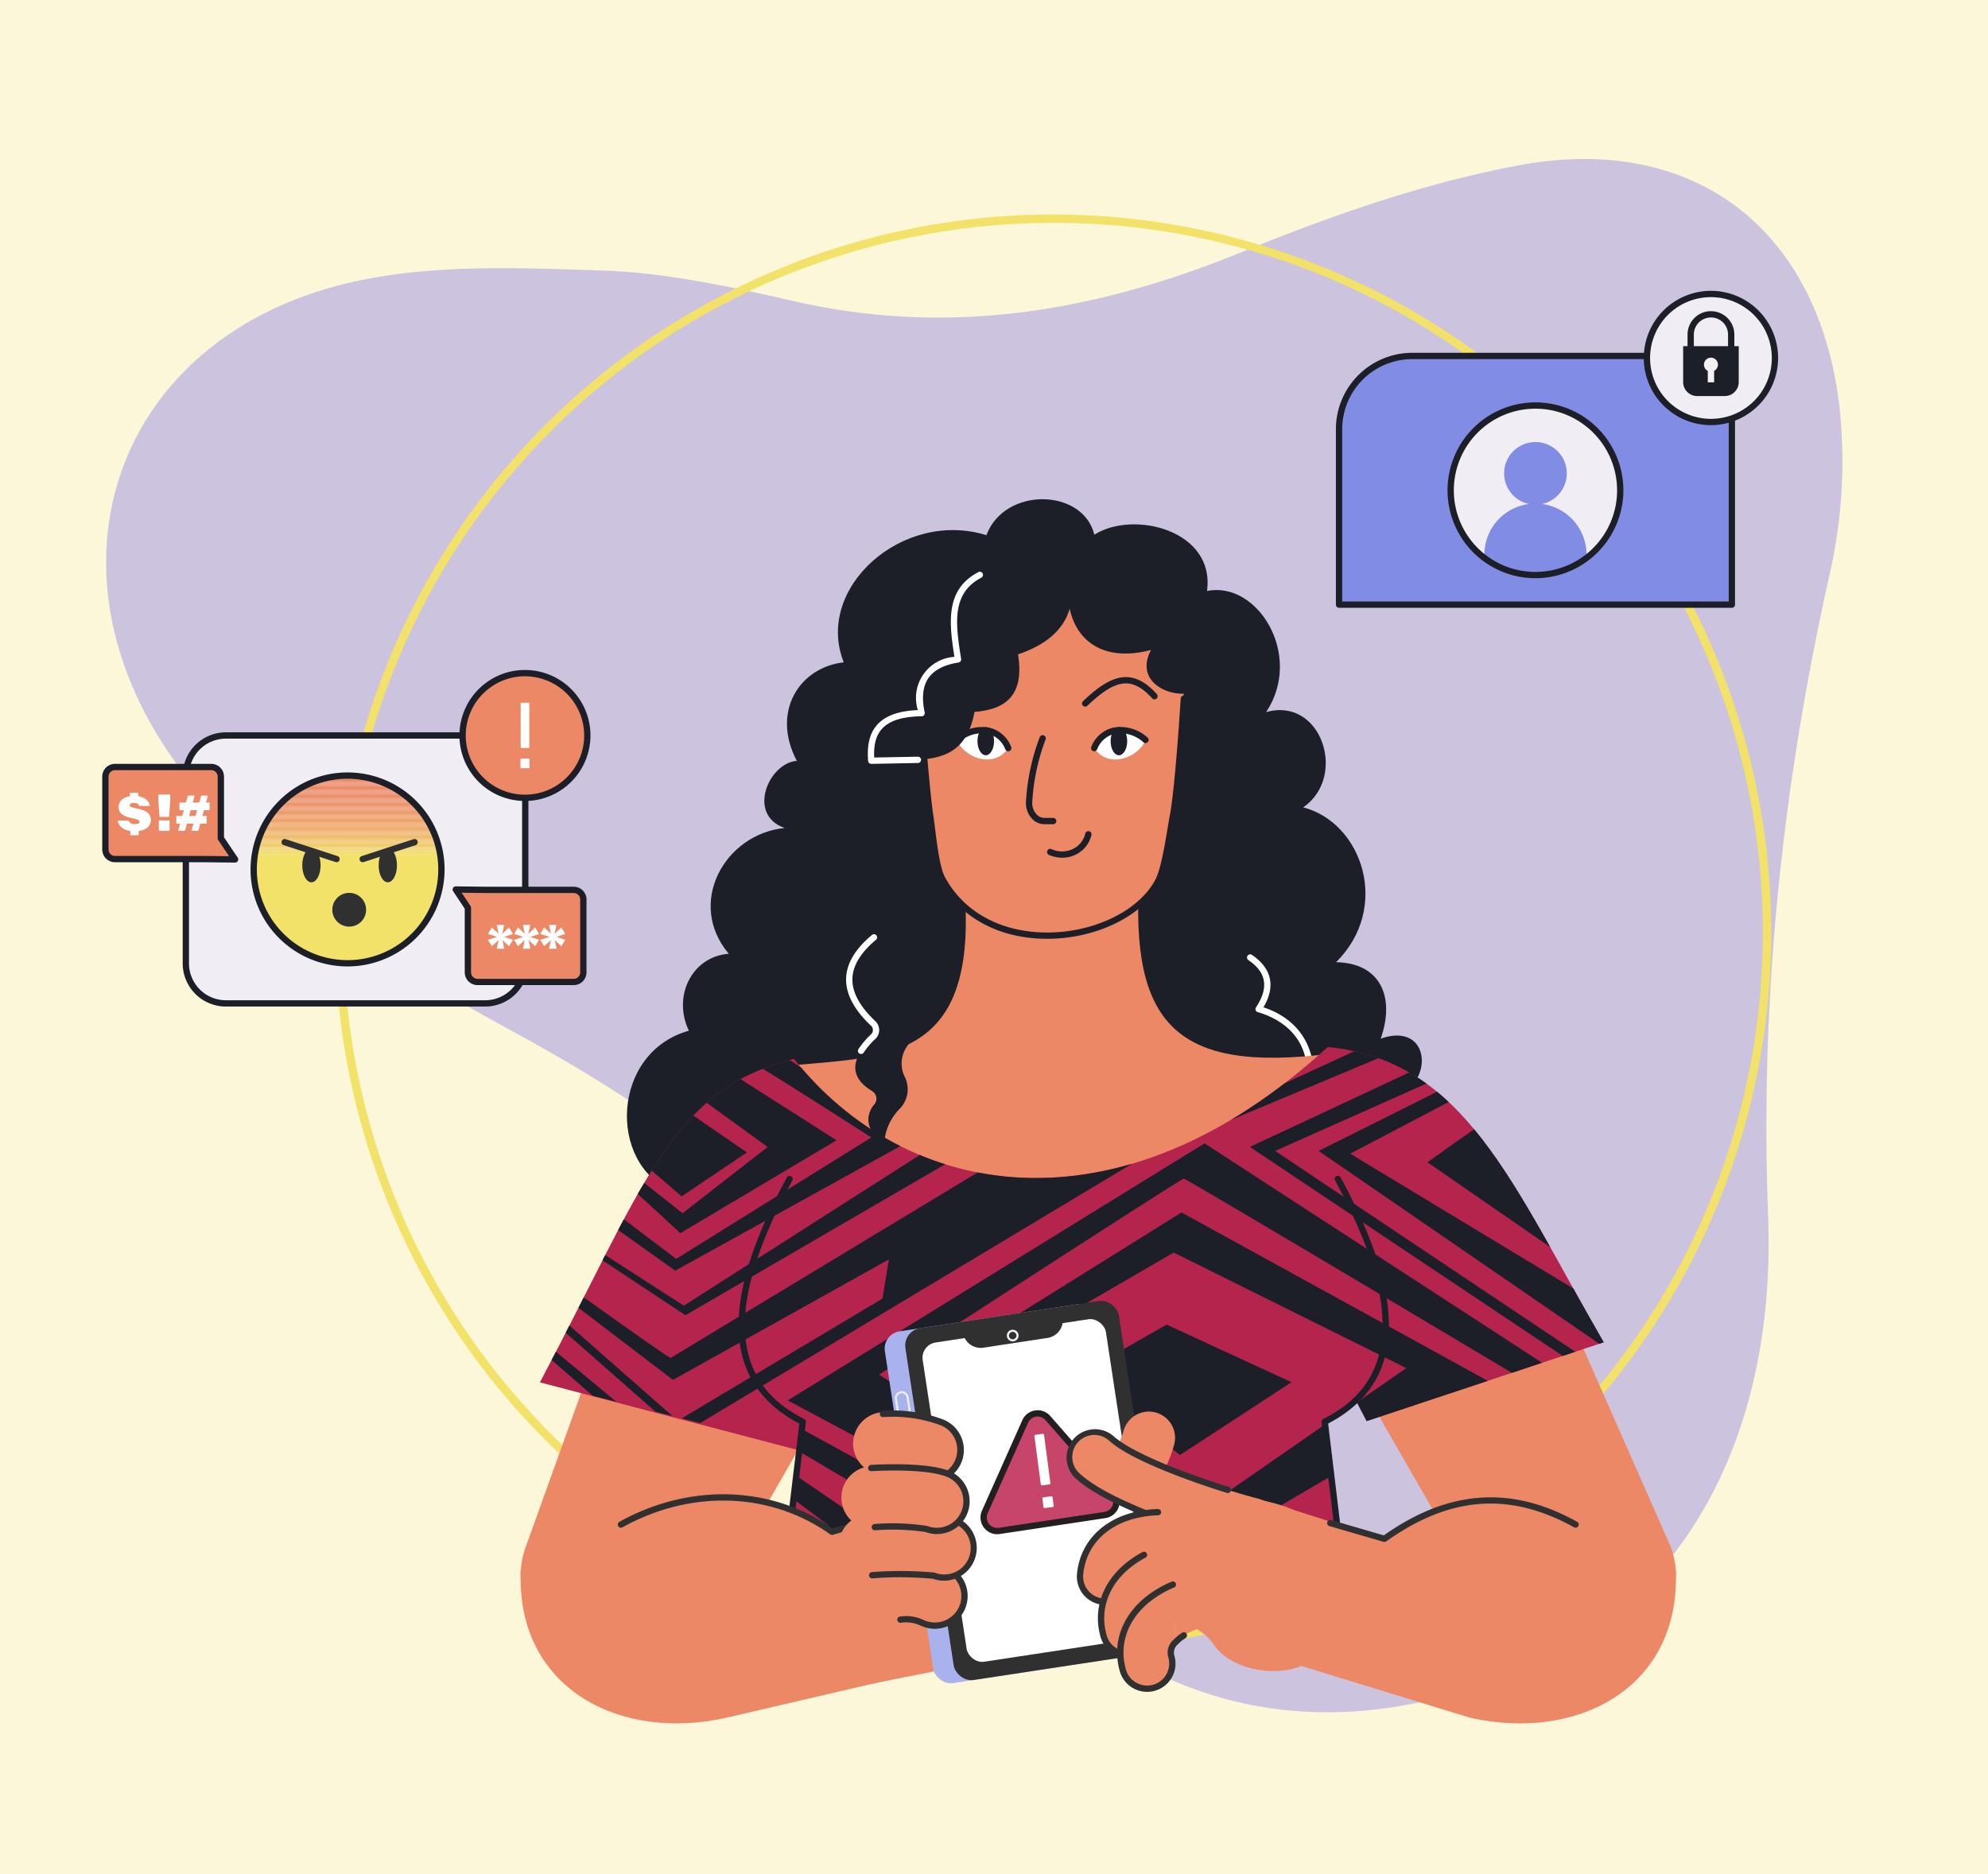 <svg xmlns="http://www.w3.org/2000/svg" xmlns:xlink="http://www.w3.org/1999/xlink" width="350" height="330" viewBox="0 0 350 330">
  <rect x="0" y="0" width="350" height="330" fill="#808080" stroke="none"/>
  <defs>
    <clipPath id="clip-path">
      <path id="Path_160256" data-name="Path 160256" d="M1366.322,617.423c-16.416-28.425-24.458-49.578-48.586-52-37.238,34.154-74.588,26.552-93.978,2.093-21.813,5.4-26.33,22.255-44.729,56.96l41.449,10.516,1.955-5.268a24.9,24.9,0,0,0,2.868,1.693l-2.259,18.839h96.427l-2.259-18.839a22.241,22.241,0,0,0,5.466-3.786l1.909,3.664Z" transform="translate(-1179.029 -565.421)" fill="none"/>
    </clipPath>
    <clipPath id="clip-path-2">
      <circle id="Ellipse_2013" data-name="Ellipse 2013" cx="16.526" cy="16.526" r="16.526" fill="none"/>
    </clipPath>
    <clipPath id="clip-LGBTIQ_MOD1_Card_6_Feel_unsafe">
      <rect width="350" height="330"/>
    </clipPath>
  </defs>
  <g id="LGBTIQ_MOD1_Card_6_Feel_unsafe" data-name="LGBTIQ MOD1 Card 6  – Feel unsafe" clip-path="url(#clip-LGBTIQ_MOD1_Card_6_Feel_unsafe)">
    <rect width="350" height="330" fill="#fbf7d8"/>
    <g id="Group_31917" data-name="Group 31917" transform="translate(18 28)">
      <g id="Group_32389" data-name="Group 32389" transform="translate(0.682)">
        <path id="Path_160225" data-name="Path 160225" d="M1361.8,676.856c-43.257,21.747-80.688,10.073-106.178-27.626-2.918-4.317-6.266-8.5-8.314-13.221-13.822-31.894-39.667-51.187-68.936-67.276-12.694-6.977-25.542-14.12-36.839-23.059a121.653,121.653,0,0,1-25.689-27.438c-22.536-33.935-8.053-72.388,31.428-82.032,14.445-3.529,30.181-2.823,45.271-2.329,11.43.374,22.895,2.932,34.128,5.477,27.265,6.176,52.942,1.684,78.478-8.737,15.747-6.427,32.142-12.173,48.8-15.272,30.255-5.631,52.034,10.629,56.229,41.083a88.9,88.9,0,0,1-1.555,30.919c-8.353,37.266-12.3,74.731-10.832,112.984C1399.107,634.828,1386.232,662.709,1361.8,676.856Z" transform="translate(-1105.185 -414.239)" fill="#ccc3df"/>
      </g>
      <g id="Group_32390" data-name="Group 32390" transform="translate(41.001 9.77)">
        <path id="Path_160226" data-name="Path 160226" d="M1270.588,676.522a126.419,126.419,0,1,1,89.391-37.027A125.591,125.591,0,0,1,1270.588,676.522Zm0-251.358a124.941,124.941,0,1,0,88.346,36.594A124.121,124.121,0,0,0,1270.588,425.164Z" transform="translate(-1144.17 -423.686)" fill="#f3e269"/>
      </g>
      <g id="Group_32482" data-name="Group 32482" transform="translate(73.662 59.904)">
        <g id="Group_32391" data-name="Group 32391" transform="translate(18.706)">
          <path id="Path_160227" data-name="Path 160227" d="M1276.134,478.41c-1.983-8.181-15.783-8.511-19,.083-14.69-4.582-30.325,9.254-25.12,22.392-7.606.825-12.889,8.512-8.262,17.352-4.96.356-8.841,9.483-2.148,11.816-10.556,1.062-17.352,13.219-9.833,22.145-6.528.5-9.915,7.519-7.023,13.551-13.606,3.8-14.378,23.356-2.892,28.259l131.18-20.024c2.059-3.9-.089-9.1-6.493-6.83,2.562-7.23.058-13.323-7.849-13.469,9.709-9.627,4.586-24.583-5.785-27.265,7.85-5.414,3.211-19.522-6.527-16.776,6.651-10.039-1.57-23.177-10.412-21.318C1297.444,477.618,1282.992,474.031,1276.134,478.41Z" transform="translate(-1193.837 -472.161)" fill="#1c1f27"/>
        </g>
        <g id="Group_32392" data-name="Group 32392" transform="translate(127.882 80.144)">
          <path id="Path_160228" data-name="Path 160228" d="M1310.532,571.748h-.02a.555.555,0,0,1-.535-.574c.282-7.952-5.98-10.583-8.685-11.346a.554.554,0,0,1-.311-.84c2.292-3.447,1.854-6.169-1.336-8.323a.554.554,0,1,1,.621-.918c3.5,2.363,4.2,5.544,2.031,9.229,5.725,1.882,9,6.41,8.789,12.237A.554.554,0,0,1,1310.532,571.748Z" transform="translate(-1299.4 -549.653)" fill="#fff"/>
        </g>
        <g id="Group_32393" data-name="Group 32393" transform="translate(140.267 125.4)">
          <path id="Path_160229" data-name="Path 160229" d="M1311.375,610.585l36.177-17.174,26.082,59.174c3.828,10.645-5.662,21.432-16.658,18.781-6.879-1.658-13.364-4.694-16.506-10.164Z" transform="translate(-1311.375 -593.411)" fill="#ec8865"/>
        </g>
        <g id="Group_32394" data-name="Group 32394" transform="translate(47.515 65.733)">
          <path id="Path_160230" data-name="Path 160230" d="M1252.046,535.718c3.626,33.227-12.725,32.339-30.352,33.97l8.428,16.14,39.675,10.026,46.921-20.822v-7.409c-26.992,3.387-35.338-5.041-33.6-31.433Z" transform="translate(-1221.693 -535.718)" fill="#ec8865"/>
        </g>
        <g id="Group_32395" data-name="Group 32395" transform="translate(21.015 108.669)">
          <path id="Path_160231" data-name="Path 160231" d="M1218.786,622.6a22.691,22.691,0,1,1,7.715-1.362A22.72,22.72,0,0,1,1218.786,622.6Zm-.044-45a22.314,22.314,0,1,0,21,14.7A22.226,22.226,0,0,0,1218.743,577.6Z" transform="translate(-1196.069 -577.234)"/>
        </g>
        <g id="Group_32396" data-name="Group 32396" transform="translate(0.001 120.566)">
          <path id="Path_160232" data-name="Path 160232" d="M1238.874,610.745l-39.245-22.008-23.015,64.008c-3.828,10.645,5.661,21.432,16.658,18.782,6.879-1.658,13.364-4.695,16.506-10.164Z" transform="translate(-1175.751 -588.737)" fill="#ec8865"/>
        </g>
        <g id="Group_32397" data-name="Group 32397" transform="translate(33.576 178.201)">
          <path id="Path_160233" data-name="Path 160233" d="M1208.215,680.465l18-18v-18l89.967.653.551,13.729Z" transform="translate(-1208.215 -644.465)" fill="#ec8865"/>
        </g>
        <g id="Group_32399" data-name="Group 32399" transform="translate(70.21 12.865)">
          <ellipse id="Ellipse_2009" data-name="Ellipse 2009" cx="23.274" cy="22.64" rx="23.274" ry="22.64" fill="#ec8865"/>
        </g>
        <g id="Group_32400" data-name="Group 32400" transform="translate(70.21 35.118)">
          <path id="Path_160235" data-name="Path 160235" d="M1245.537,526.834c-.776-5.13-1.9-20.718-1.9-20.718h46.548s-.949,15.457-1.9,20.51C1282.837,555.606,1249.795,554.978,1245.537,526.834Z" transform="translate(-1243.637 -506.116)" fill="#ec8865"/>
        </g>
        <g id="Group_32401" data-name="Group 32401" transform="translate(69.656 34.563)">
          <path id="Path_160236" data-name="Path 160236" d="M1290.185,506.116s-.949,15.457-1.9,20.51c-.588,3.127-1.378,9.3-2.657,11.676-5.911,11-29.854,14.526-38-.5-1.172-2.163-1.668-8.142-2.1-10.967-.776-5.13-1.9-20.718-1.9-20.718" transform="translate(-1243.083 -505.562)" fill="#ec8865"/>
          <path id="Path_160237" data-name="Path 160237" d="M1266.149,548.418c-8.508,0-15.427-3.765-18.985-10.334-.963-1.777-1.461-5.729-1.859-8.9-.1-.837-.2-1.627-.3-2.244-.77-5.093-1.893-20.606-1.9-20.762a.554.554,0,1,1,1.105-.08c.011.156,1.132,15.626,1.9,20.675.095.631.2,1.428.3,2.272.366,2.921.869,6.921,1.733,8.514,3.359,6.2,9.924,9.754,18.011,9.754h.05c8.245-.015,16.042-3.819,18.96-9.251.962-1.79,1.672-6.041,2.19-9.144.148-.885.284-1.7.41-2.372.933-4.96,1.881-20.288,1.891-20.442a.554.554,0,0,1,1.107.067c-.038.633-.962,15.551-1.907,20.579-.126.666-.26,1.472-.407,2.35-.561,3.357-1.26,7.535-2.307,9.486-3.1,5.775-11.3,9.82-19.934,9.835Z" transform="translate(-1243.101 -505.58)" fill="#1c1f27"/>
        </g>
        <g id="Group_32402" data-name="Group 32402" transform="translate(3.391 96.452)">
          <path id="Path_160238" data-name="Path 160238" d="M1317.736,565.421c-37.238,34.154-74.588,26.552-93.978,2.093-21.813,5.4-26.33,22.255-44.729,56.96l47.619,12.5,2.84-7.651,91.773-4.407,3.325,6.379,41.736-13.871C1349.906,589,1341.864,567.845,1317.736,565.421Z" transform="translate(-1179.029 -565.421)" fill="#b5244d"/>
        </g>
        <g id="Group_32403" data-name="Group 32403" transform="translate(38.933 119.7)">
          <path id="Path_160239" data-name="Path 160239" d="M1318.348,587.9c11.991,22.114,11.126,35.981-2.314,42.746l2.259,18.84h-96.427l2.259-18.84c-13.439-6.766-14.3-20.633-2.313-42.746Z" transform="translate(-1213.395 -587.899)" fill="#b5244d"/>
        </g>
        <g id="Group_32404" data-name="Group 32404" transform="translate(38.37 119.145)">
          <path id="Path_160240" data-name="Path 160240" d="M1318.312,650.058h-96.427a.556.556,0,0,1-.551-.62l2.213-18.456c-5.029-2.622-8.319-6.313-9.782-10.976-2.456-7.835.022-18.418,7.578-32.353a.554.554,0,0,1,.974.528c-7.405,13.657-9.856,23.959-7.494,31.493,1.422,4.536,4.553,7.969,9.569,10.494a.556.556,0,0,1,.3.562l-2.184,18.219h95.177L1315.5,630.73a.557.557,0,0,1,.3-.562c5.018-2.525,8.148-5.959,9.57-10.5,2.362-7.534-.089-17.835-7.494-31.492a.554.554,0,1,1,.974-.528c7.556,13.934,10.034,24.517,7.578,32.353-1.462,4.663-4.752,8.355-9.782,10.976l2.212,18.456a.555.555,0,0,1-.55.62Z" transform="translate(-1212.85 -587.363)" fill="#1c1f27"/>
        </g>
        <g id="Group_32422" data-name="Group 32422" transform="translate(3.391 96.452)">
          <g id="Group_32421" data-name="Group 32421" clip-path="url(#clip-path)">
            <g id="Group_32420" data-name="Group 32420" transform="translate(-1.929 -1.803)">
              <g id="Group_32405" data-name="Group 32405" transform="translate(17.261 12.099)">
                <path id="Path_160241" data-name="Path 160241" d="M1202.936,575.376l12.034,8.268-11.5,7.743-9.615-8.282Z" transform="translate(-1193.853 -575.376)" fill="#1c1f27"/>
              </g>
              <g id="Group_32406" data-name="Group 32406" transform="translate(15.028 4.208)">
                <path id="Path_160242" data-name="Path 160242" d="M1203.991,572.291l14.7,10.661-14.98,11.67-11.278-8.921a16.008,16.008,0,0,0-.728,1.851c.111-.056,11.614,10.574,11.614,10.574l27.493-16.353-21.995-14.026Z" transform="translate(-1191.694 -567.747)" fill="#1c1f27"/>
              </g>
              <g id="Group_32407" data-name="Group 32407" transform="translate(11.951)">
                <path id="Path_160243" data-name="Path 160243" d="M1213.126,566.6c-.28-.786,23.923,14.812,23.923,14.812l-34.359,21.377-13.577-10.268-.393,2.525,13.8,9.819,41.314-22.855-27.231-18.328Z" transform="translate(-1188.719 -563.678)" fill="#1c1f27"/>
              </g>
              <g id="Group_32408" data-name="Group 32408" transform="translate(10.099 19.398)">
                <path id="Path_160244" data-name="Path 160244" d="M1247.862,582.434,1204.1,610.391l-17.169-11.053v1.178l17.449,11.558,48.926-28.447Z" transform="translate(-1186.929 -582.434)" fill="#1c1f27"/>
              </g>
              <g id="Group_32409" data-name="Group 32409" transform="translate(2.581 14.693)">
                <path id="Path_160245" data-name="Path 160245" d="M1183.923,607.068s17.9,12.848,18.123,12.68,59.5-35.965,59.5-35.965l34.478-5.9L1203.9,633.209l-24.239-21.315,1.01-.955,22.611,19.862,36.033-21.5,1.133-6.9-38.008,21.211-19.862-15.149Z" transform="translate(-1179.659 -577.885)" fill="#1c1f27"/>
              </g>
              <g id="Group_32410" data-name="Group 32410" transform="translate(45.557 18.772)">
                <path id="Path_160246" data-name="Path 160246" d="M1294.6,581.829l-73.39,45.263,46.375,24.789,16.614.589-46.9-29.914s53.111-34.513,53.635-34.513,65.8,38.983,65.8,38.983l1.766-3.662Z" transform="translate(-1221.213 -581.829)" fill="#1c1f27"/>
              </g>
              <g id="Group_32411" data-name="Group 32411" transform="translate(44.444 68.221)">
                <path id="Path_160247" data-name="Path 160247" d="M1222.165,629.641l34.8,19.1-8.372.654-28.452-16.81Z" transform="translate(-1220.138 -629.641)" fill="#1c1f27"/>
              </g>
              <g id="Group_32412" data-name="Group 32412" transform="translate(44.444 76.266)">
                <path id="Path_160248" data-name="Path 160248" d="M1221.249,637.42l19.23,13.147h-7.587l-12.755-9.615Z" transform="translate(-1220.138 -637.42)" fill="#1c1f27"/>
              </g>
              <g id="Group_32413" data-name="Group 32413" transform="translate(71.261 30.938)">
                <path id="Path_160249" data-name="Path 160249" d="M1289.694,593.592l-43.627,27.21,49.907,30.938,48.2-28.191Zm3.075,52.72-41.489-24.158,37.041-21.5L1329.267,621Z" transform="translate(-1246.067 -593.592)" fill="#1c1f27"/>
              </g>
              <g id="Group_32414" data-name="Group 32414" transform="translate(96.771 50.691)">
                <path id="Path_160250" data-name="Path 160250" d="M1286.234,612.692l-15.5,8.808,17.857,14.151,19.623-12.82Z" transform="translate(-1270.733 -612.692)" fill="#1c1f27"/>
              </g>
              <g id="Group_32415" data-name="Group 32415" transform="translate(122.019 1.046)">
                <path id="Path_160251" data-name="Path 160251" d="M1321.7,564.69l-26.556,12.231v2.028l31.723-13.278Z" transform="translate(-1295.145 -564.69)" fill="#1c1f27"/>
              </g>
              <g id="Group_32416" data-name="Group 32416" transform="translate(126.924 3.074)">
                <path id="Path_160252" data-name="Path 160252" d="M1334.816,566.65l-34.928,16.324,59.457,39.731,1.635-1.112-56.644-37.913,32.377-14.414Z" transform="translate(-1299.888 -566.65)" fill="#1c1f27"/>
              </g>
              <g id="Group_32417" data-name="Group 32417" transform="translate(139.025 8.437)">
                <path id="Path_160253" data-name="Path 160253" d="M1334.874,571.836c-.261.2-23.285,11.667-23.285,11.667l50.691,34.839,2.617-5.495-47.748-28.857,20.539-10.781Z" transform="translate(-1311.588 -571.836)" fill="#1c1f27"/>
              </g>
              <g id="Group_32418" data-name="Group 32418" transform="translate(158.19 15.305)">
                <path id="Path_160254" data-name="Path 160254" d="M1339.864,578.477c-.2-.065-9.745,6.8-9.745,6.8l24.986,17.268Z" transform="translate(-1330.119 -578.477)" fill="#1c1f27"/>
              </g>
              <g id="Group_32419" data-name="Group 32419" transform="translate(0 52.909)">
                <path id="Path_160255" data-name="Path 160255" d="M1178.734,614.836c.168,0,14.981,12.344,14.981,12.344l-2.02.835-14.531-12.644Z" transform="translate(-1177.164 -614.836)" fill="#1c1f27"/>
              </g>
            </g>
          </g>
        </g>
        <g id="Group_32450" data-name="Group 32450" transform="translate(0 140.716)">
          <g id="Group_32423" data-name="Group 32423" transform="translate(0 31.462)">
            <path id="Path_160257" data-name="Path 160257" d="M1211.979,681.02l64.541-15.029-12.807-27.35-33.133,9.639c-11.322-8.057-25.641-7.67-37.167-1.278l-17.663,8.052v1.563C1175.765,675.895,1193.168,685.235,1211.979,681.02Z" transform="translate(-1175.75 -638.641)" fill="#ec8865"/>
          </g>
          <g id="Group_32424" data-name="Group 32424" transform="translate(17.104 34.492)">
            <path id="Path_160258" data-name="Path 160258" d="M1230.01,648.734a.547.547,0,0,1-.322-.1c-10.488-7.462-24.5-7.939-36.576-1.244a.554.554,0,1,1-.538-.969c12.365-6.858,26.722-6.408,37.537,1.155l9.273-2.7a.554.554,0,0,1,.31,1.064l-9.53,2.772A.524.524,0,0,1,1230.01,648.734Z" transform="translate(-1192.288 -641.57)" fill="#303030"/>
          </g>
          <g id="Group_32432" data-name="Group 32432" transform="translate(63.663 0)">
            <g id="Group_32425" data-name="Group 32425" transform="translate(0 0.55)">
              <rect id="Rectangle_18273" data-name="Rectangle 18273" width="38.016" height="62.66" rx="3.075" transform="translate(47.006 61.947) rotate(171.351)" fill="#aab2ed"/>
            </g>
            <g id="Group_32426" data-name="Group 32426" transform="translate(3.615)">
              <rect id="Rectangle_18274" data-name="Rectangle 18274" width="38.016" height="62.66" rx="3.075" transform="translate(47.006 61.947) rotate(171.351)" fill="#303030"/>
            </g>
            <g id="Group_32427" data-name="Group 32427" transform="translate(6.711 3.269)">
              <rect id="Rectangle_18275" data-name="Rectangle 18275" width="32.634" height="56.864" rx="2.714" transform="translate(40.815 56.218) rotate(171.351)" fill="#fff"/>
            </g>
            <g id="Group_32428" data-name="Group 32428" transform="translate(2.205 16.32)">
              <path id="Path_160259" data-name="Path 160259" d="M1242.9,641.173a1.221,1.221,0,0,1-1.2-1.036l-2.241-14.733a1.22,1.22,0,0,1,2.412-.366l2.241,14.732a1.219,1.219,0,0,1-1.023,1.389A1.122,1.122,0,0,1,1242.9,641.173Zm-2.236-16.8a.924.924,0,0,0-.13.009.851.851,0,0,0-.713.968l2.241,14.734a.85.85,0,0,0,.969.712h0a.85.85,0,0,0,.713-.968l-2.241-14.734a.852.852,0,0,0-.839-.722Z" transform="translate(-1239.439 -624)" fill="#f0edf5"/>
            </g>
            <g id="Group_32429" data-name="Group 32429" transform="translate(3.494 24.568)">
              <rect id="Rectangle_18276" data-name="Rectangle 18276" width="2.07" height="0.369" transform="matrix(0.989, -0.15, 0.15, 0.989, 0, 0.311)" fill="#f0edf5"/>
            </g>
            <g id="Group_32430" data-name="Group 32430" transform="translate(14.422 4.153)">
              <path id="Path_160260" data-name="Path 160260" d="M1254.65,616.767l11.276-1.715a3.178,3.178,0,0,0,2.684-2.816h0l-17.359,2.641h0A3.178,3.178,0,0,0,1254.65,616.767Z" transform="translate(-1251.251 -612.236)" fill="#303030"/>
            </g>
            <g id="Group_32431" data-name="Group 32431" transform="translate(21.943 5.529)">
              <path id="Path_160261" data-name="Path 160261" d="M1259.548,615.619a1.03,1.03,0,1,1,.156-.012A1.021,1.021,0,0,1,1259.548,615.619Zm0-1.684a.671.671,0,0,0-.53.268.659.659,0,0,0-.12.488h0a.656.656,0,1,0,.651-.756Z" transform="translate(-1258.523 -613.566)" fill="#f0edf5"/>
            </g>
          </g>
          <g id="Group_32433" data-name="Group 32433" transform="translate(60.997 45.777)">
            <path id="Path_160262" data-name="Path 160262" d="M1246.659,664.664a5.527,5.527,0,0,1-1.971-.364l-.378-.145a6.2,6.2,0,0,0-3.7-.548,5.543,5.543,0,1,1-.68-11.065,16.689,16.689,0,0,1,8.348,1.263l.353.134a5.544,5.544,0,0,1-1.974,10.725Z" transform="translate(-1234.729 -652.482)" fill="#ec8865"/>
          </g>
          <g id="Group_32435" data-name="Group 32435" transform="translate(65.667 45.552)">
            <g id="Group_32434" data-name="Group 32434">
              <path id="Path_160263" data-name="Path 160263" d="M1246.51,664.9a5.81,5.81,0,0,1-2.057-.379l-.377-.145a6,6,0,0,0-3.6-.535.554.554,0,1,1-.069-1.106,7.03,7.03,0,0,1,4.068.6l.377.144a4.659,4.659,0,1,0,3.317-8.708l-.355-.135a15.957,15.957,0,0,0-7.977-1.207.546.546,0,0,1-.588-.519.553.553,0,0,1,.519-.586,16.875,16.875,0,0,1,8.443,1.277l.352.135a5.769,5.769,0,0,1-1.19,11.094A5.7,5.7,0,0,1,1246.51,664.9Z" transform="translate(-1239.244 -652.265)" fill="#303030"/>
            </g>
          </g>
          <g id="Group_32439" data-name="Group 32439" transform="translate(80.956 19.702)">
            <g id="Group_32436" data-name="Group 32436">
              <path id="Path_160264" data-name="Path 160264" d="M1275.92,645.7l-18.6,2.8a2.4,2.4,0,0,1-2.543-3.344l7.111-15.933a2.394,2.394,0,0,1,3.987-.6l11.489,13.131A2.394,2.394,0,0,1,1275.92,645.7Z" transform="translate(-1254.009 -627.252)" fill="#c7456a"/>
              <path id="Path_160265" data-name="Path 160265" d="M1256.966,649.1a2.949,2.949,0,0,1-2.676-4.151l7.109-15.933a2.949,2.949,0,0,1,4.911-.741l11.49,13.131a2.948,2.948,0,0,1-1.78,4.857l-18.6,2.8A3.11,3.11,0,0,1,1256.966,649.1Zm7.13-20.724a1.8,1.8,0,0,0-.277.022,1.832,1.832,0,0,0-1.407,1.069L1255.3,645.4a1.839,1.839,0,0,0,1.954,2.569l18.6-2.8h0a1.84,1.84,0,0,0,1.111-3.03l-11.49-13.131A1.831,1.831,0,0,0,1264.1,628.379Z" transform="translate(-1254.027 -627.27)" fill="#231f20"/>
            </g>
            <g id="Group_32437" data-name="Group 32437" transform="translate(9.498 4.143)">
              <path id="Path_160266" data-name="Path 160266" d="M1263.387,631.451a.189.189,0,0,0-.176.2l0,.022,1.123,8.512a.189.189,0,0,0,.2.176l.022,0,1.294-.171a.19.19,0,0,0,.176-.2l0-.022-1.122-8.512a.191.191,0,0,0-.2-.176l-.022,0Z" transform="translate(-1263.211 -631.276)" fill="#fff"/>
            </g>
            <g id="Group_32438" data-name="Group 32438" transform="translate(10.898 15.138)">
              <path id="Path_160267" data-name="Path 160267" d="M1264.741,642.094a.192.192,0,0,0-.176.205l0,.022.2,1.492a.19.19,0,0,0,.2.176l.021,0,1.394-.184a.191.191,0,0,0,.176-.2l0-.021-.2-1.494a.19.19,0,0,0-.2-.176l-.022,0Z" transform="translate(-1264.564 -641.907)" fill="#fff"/>
            </g>
          </g>
          <g id="Group_32440" data-name="Group 32440" transform="translate(102.141 19.935)">
            <path id="Path_160268" data-name="Path 160268" d="M1279.128,644.021a4.619,4.619,0,0,1-3.5-7.636,14.877,14.877,0,0,0,2.907-5.573,4.619,4.619,0,0,1,8.862,2.609,24.016,24.016,0,0,1-4.773,9A4.609,4.609,0,0,1,1279.128,644.021Z" transform="translate(-1274.511 -627.496)" fill="#ec8865"/>
          </g>
          <g id="Group_32441" data-name="Group 32441" transform="translate(58.562 19.977)">
            <path id="Path_160269" data-name="Path 160269" d="M1246.074,639.8a5.533,5.533,0,0,1-1.971-.365,13.965,13.965,0,0,0-5.846-.775,5.543,5.543,0,1,1-.68-11.065,24.932,24.932,0,0,1,10.471,1.48,5.544,5.544,0,0,1-1.973,10.725Z" transform="translate(-1232.373 -627.536)" fill="#ec8865"/>
          </g>
          <g id="Group_32442" data-name="Group 32442" transform="translate(56.024 37.81)">
            <path id="Path_160270" data-name="Path 160270" d="M1248.431,656.459a5.51,5.51,0,0,1-1.841-.316,60.283,60.283,0,0,0-10.787-.091,5.543,5.543,0,1,1-.681-11.065c3.448-.212,11.84-.564,15.282.748a5.544,5.544,0,0,1-1.974,10.725Zm-1.972-.364h0Z" transform="translate(-1229.92 -644.779)" fill="#ec8865"/>
          </g>
          <g id="Group_32444" data-name="Group 32444" transform="translate(60.694 37.586)">
            <g id="Group_32443" data-name="Group 32443">
              <path id="Path_160271" data-name="Path 160271" d="M1248.282,656.691a5.78,5.78,0,0,1-1.912-.326,60.569,60.569,0,0,0-10.707-.082.554.554,0,1,1-.068-1.107,66.338,66.338,0,0,1,10.8.064.538.538,0,0,1,.175.02h0l.036.011h0l.007,0,.052.022.044.014a4.659,4.659,0,0,0,3.223-8.743c-3.281-1.25-11.521-.9-14.912-.692a.554.554,0,0,1-.068-1.107c3.462-.213,11.891-.565,15.376.762a5.769,5.769,0,0,1-2.049,11.159Z" transform="translate(-1234.435 -644.563)" fill="#303030"/>
            </g>
          </g>
          <g id="Group_32446" data-name="Group 32446" transform="translate(63.231 19.752)">
            <g id="Group_32445" data-name="Group 32445">
              <path id="Path_160272" data-name="Path 160272" d="M1245.925,640.028a5.8,5.8,0,0,1-2.057-.378,13.741,13.741,0,0,0-5.751-.761.554.554,0,1,1-.068-1.107,14.834,14.834,0,0,1,6.214.832,4.66,4.66,0,0,0,3.317-8.709,24.052,24.052,0,0,0-10.1-1.423.554.554,0,0,1-.068-1.107,25.142,25.142,0,0,1,10.565,1.494,5.769,5.769,0,0,1-1.19,11.094A5.7,5.7,0,0,1,1245.925,640.028Z" transform="translate(-1236.889 -627.318)" fill="#303030"/>
            </g>
          </g>
          <g id="Group_32447" data-name="Group 32447" transform="translate(56.493 29.431)">
            <path id="Path_160273" data-name="Path 160273" d="M1247.167,648.526a5.529,5.529,0,0,1-1.935-.351,39.9,39.9,0,0,0-8.974-.318,5.543,5.543,0,1,1-.68-11.065c.962-.059,9.513-.534,13.564,1.01a5.544,5.544,0,0,1-1.974,10.725Z" transform="translate(-1230.374 -636.677)" fill="#ec8865"/>
          </g>
          <g id="Group_32449" data-name="Group 32449" transform="translate(61.163 29.207)">
            <g id="Group_32448" data-name="Group 32448">
              <path id="Path_160274" data-name="Path 160274" d="M1247.017,648.758a5.788,5.788,0,0,1-2.03-.368,40.182,40.182,0,0,0-8.87-.3.554.554,0,0,1-.068-1.107,39.474,39.474,0,0,1,9.3.36,4.661,4.661,0,0,0,6.018-2.694,4.659,4.659,0,0,0-2.695-6.013c-3.881-1.478-12.252-1.011-13.195-.954a.542.542,0,0,1-.587-.519.554.554,0,0,1,.519-.587c.967-.059,9.558-.537,13.657,1.024a5.769,5.769,0,0,1-2.049,11.159Z" transform="translate(-1234.889 -636.46)" fill="#303030"/>
            </g>
          </g>
        </g>
        <g id="Group_32454" data-name="Group 32454" transform="translate(100.427 40.083)">
          <g id="Group_32451" data-name="Group 32451" transform="translate(0.554 0.555)">
            <path id="Path_160275" data-name="Path 160275" d="M1273.389,514.638c1.776-4.04,6.111-3.906,9.024-1.44C1281.384,516.1,1276.032,518.51,1273.389,514.638Z" transform="translate(-1273.389 -511.454)" fill="#fff"/>
          </g>
          <g id="Group_32452" data-name="Group 32452">
            <path id="Path_160276" data-name="Path 160276" d="M1273.407,515.211a.543.543,0,0,1-.222-.048.553.553,0,0,1-.285-.73,5.48,5.48,0,0,1,3.833-3.373,7.094,7.094,0,0,1,6.055,1.733.554.554,0,1,1-.716.846,5.99,5.99,0,0,0-5.09-1.5,4.453,4.453,0,0,0-3.068,2.738A.554.554,0,0,1,1273.407,515.211Z" transform="translate(-1272.853 -510.917)" fill="#1c1f27"/>
          </g>
          <g id="Group_32453" data-name="Group 32453" transform="translate(3.445 0.04)">
            <ellipse id="Ellipse_2010" data-name="Ellipse 2010" cx="1.459" cy="2.479" rx="1.459" ry="2.479" fill="#1c1f27"/>
          </g>
        </g>
        <g id="Group_32458" data-name="Group 32458" transform="translate(76.266 40.083)">
          <g id="Group_32455" data-name="Group 32455" transform="translate(0.554 0.555)">
            <path id="Path_160277" data-name="Path 160277" d="M1259.051,514.638c-1.776-4.04-6.11-3.906-9.023-1.44C1251.057,516.1,1256.409,518.51,1259.051,514.638Z" transform="translate(-1250.028 -511.454)" fill="#fff"/>
          </g>
          <g id="Group_32456" data-name="Group 32456">
            <path id="Path_160278" data-name="Path 160278" d="M1259.07,515.211a.554.554,0,0,1-.508-.332,4.453,4.453,0,0,0-3.067-2.738,6,6,0,0,0-5.091,1.5.554.554,0,0,1-.716-.846,7.091,7.091,0,0,1,6.055-1.733,5.479,5.479,0,0,1,3.834,3.373.553.553,0,0,1-.285.73A.546.546,0,0,1,1259.07,515.211Z" transform="translate(-1249.492 -510.917)" fill="#1c1f27"/>
          </g>
          <g id="Group_32457" data-name="Group 32457" transform="translate(4.162 0.04)">
            <ellipse id="Ellipse_2011" data-name="Ellipse 2011" cx="1.459" cy="2.479" rx="1.459" ry="2.479" fill="#1c1f27"/>
          </g>
        </g>
        <g id="Group_32459" data-name="Group 32459" transform="translate(96.356 11.507)">
          <path id="Path_160279" data-name="Path 160279" d="M1269.6,483.287c-2.535,9.042,1.984,18.179,13.937,15.039-3.58,6.776,6.225,9.62,9.365,6.335l-8.649-18.068Z" transform="translate(-1268.917 -483.287)" fill="#1c1f27"/>
        </g>
        <g id="Group_32460" data-name="Group 32460" transform="translate(66.74 9.634)">
          <path id="Path_160280" data-name="Path 160280" d="M1269.9,481.476c1.854,7.6,1.193,14.306-8.793,17.683,1.187,7.334-2.307,9.717-7.658,10.135-1.608,8.658-7.534,8.317-13.166,8.593l.607-31.234Z" transform="translate(-1240.281 -481.476)" fill="#1c1f27"/>
        </g>
        <g id="Group_32461" data-name="Group 32461" transform="translate(88.962 41.548)">
          <path id="Path_160281" data-name="Path 160281" d="M1266.564,528.013h-1.551a3.006,3.006,0,0,1-2.187-.98,4.037,4.037,0,0,1-1.052-3,38.187,38.187,0,0,1,2.415-11.342.554.554,0,1,1,1.038.388,37.146,37.146,0,0,0-2.347,11.013,2.933,2.933,0,0,0,.75,2.176,1.914,1.914,0,0,0,1.382.633h1.551a.554.554,0,1,1,0,1.109Z" transform="translate(-1261.768 -512.333)" fill="#1c1f27"/>
        </g>
        <g id="Group_32462" data-name="Group 32462" transform="translate(98.842 31.323)">
          <path id="Path_160282" data-name="Path 160282" d="M1271.875,507.643a.554.554,0,0,1-.382-.957c2.269-2.155,4.959-4.343,7.742-4.235,1.783.07,3.5,1.048,5.245,2.988a.554.554,0,1,1-.824.742c-1.535-1.707-3-2.564-4.465-2.622-1.887-.072-3.956,1.1-6.935,3.931A.551.551,0,0,1,1271.875,507.643Z" transform="translate(-1271.32 -502.447)" fill="#1c1f27"/>
        </g>
        <g id="Group_32463" data-name="Group 32463" transform="translate(74.214 30.857)">
          <path id="Path_160283" data-name="Path 160283" d="M1257.649,505.721a.555.555,0,0,1-.449-.228,5.16,5.16,0,0,0-3.955-2.384,6.144,6.144,0,0,0-4.76,2.416.554.554,0,1,1-.845-.717,7.214,7.214,0,0,1,5.647-2.807,6.223,6.223,0,0,1,4.809,2.84.555.555,0,0,1-.448.88Z" transform="translate(-1247.508 -501.997)" fill="#1c1f27"/>
        </g>
        <g id="Group_32464" data-name="Group 32464" transform="translate(92.69 58.443)">
          <path id="Path_160284" data-name="Path 160284" d="M1268.026,533.354a5.716,5.716,0,0,1-2.324-.5.554.554,0,1,1,.451-1.012,4.438,4.438,0,0,0,3.787-.042,4.042,4.042,0,0,0,2.154-2.7.554.554,0,0,1,1.079.253,5.151,5.151,0,0,1-2.74,3.443A5.414,5.414,0,0,1,1268.026,533.354Z" transform="translate(-1265.373 -528.67)" fill="#1c1f27"/>
        </g>
        <g id="Group_32478" data-name="Group 32478" transform="translate(95.96 163.616)">
          <g id="Group_32465" data-name="Group 32465" transform="translate(31.072 12.312)">
            <path id="Path_160285" data-name="Path 160285" d="M1338.708,680.9l-40.13-12.317,2.622-26.312,22.249,7.065c11.322-8.055,22.3-8.846,33.826-2.454l17.662,8.053v1.563C1374.922,675.771,1357.518,685.111,1338.708,680.9Z" transform="translate(-1298.578 -642.267)" fill="#ec8865"/>
          </g>
          <g id="Group_32476" data-name="Group 32476">
            <g id="Group_32466" data-name="Group 32466" transform="translate(9.733 12.379)">
              <path id="Path_160286" data-name="Path 160286" d="M1277.963,659.173c.383,7.23,11.3,1.418,16.4,8.961,3.246,4.8,13.41,6.5,18.685,1.608a17.907,17.907,0,0,0,5.168-12.7c-.46-8.694-9.844-15.264-20.961-14.677S1277.5,650.48,1277.963,659.173Z" transform="translate(-1277.946 -642.332)" fill="#ec8865"/>
            </g>
            <g id="Group_32467" data-name="Group 32467" transform="translate(0.554 0.551)">
              <path id="Path_160287" data-name="Path 160287" d="M1302.808,650.963a4.441,4.441,0,0,0-.706-8.329c-7.675-2.046-21.408-6.724-25.586-10.567a4.44,4.44,0,0,0-6.013,6.536c7.151,6.577,27.065,12.015,29.313,12.612A4.417,4.417,0,0,0,1302.808,650.963Z" transform="translate(-1269.07 -630.895)" fill="#ec8865"/>
            </g>
            <g id="Group_32468" data-name="Group 32468">
              <path id="Path_160288" data-name="Path 160288" d="M1282.582,645.851a.545.545,0,0,1-.211-.042c-4.343-1.786-9.191-3.989-12.224-6.778a5,5,0,0,1,6.764-7.352c3.214,2.957,12.607,6.576,20.326,8.979a.554.554,0,1,1-.329,1.059c-3.8-1.183-16.533-5.345-20.747-9.222a3.887,3.887,0,0,0-5.263,5.72c2.9,2.671,7.643,4.82,11.895,6.569a.555.555,0,0,1-.211,1.067Z" transform="translate(-1268.535 -630.362)" fill="#303030"/>
            </g>
            <g id="Group_32469" data-name="Group 32469" transform="translate(2.519 14.737)">
              <path id="Path_160289" data-name="Path 160289" d="M1274.976,660.374a4.442,4.442,0,0,1-3.985-4.855c.47-4.773,3.586-8.434,8.55-10.043,4.926-1.6,12.213-1.1,15.395,2.491a4.441,4.441,0,0,1-6.482,6.067,9.639,9.639,0,0,0-6.961.2,2.457,2.457,0,0,0-1.663,2.153,4.441,4.441,0,0,1-4.141,4A4.575,4.575,0,0,1,1274.976,660.374Zm13.549-6.3Z" transform="translate(-1270.97 -644.611)" fill="#ec8865"/>
            </g>
            <g id="Group_32470" data-name="Group 32470" transform="translate(1.965 14.192)">
              <path id="Path_160290" data-name="Path 160290" d="M1275.435,660.967c-.166,0-.331-.007-.494-.023a5,5,0,0,1-4.482-5.46c.493-5,3.747-8.836,8.93-10.517a19.453,19.453,0,0,1,5.3-.881h.017a.554.554,0,0,1,.017,1.109,18.292,18.292,0,0,0-5,.828c-4.744,1.538-7.721,5.026-8.168,9.57a3.891,3.891,0,0,0,3.487,4.248,3.777,3.777,0,0,0,.625.011,3.866,3.866,0,0,0,3.623-3.5,2.98,2.98,0,0,1,1.974-2.6.554.554,0,0,1,.481,1c-1.147.552-1.3,1.147-1.352,1.708a4.972,4.972,0,0,1-4.659,4.5Q1275.588,660.967,1275.435,660.967Zm13.115-6.319a.554.554,0,1,1,0-1.109h0a.554.554,0,0,1,0,1.109Z" transform="translate(-1270.434 -644.085)" fill="#303030"/>
            </g>
            <g id="Group_32471" data-name="Group 32471" transform="translate(6.228 19.968)">
              <path id="Path_160291" data-name="Path 160291" d="M1281.127,669.085a4.441,4.441,0,0,0,2.422-5.221,2.456,2.456,0,0,1,.776-2.607,9.643,9.643,0,0,1,6.421-2.7,4.441,4.441,0,0,0,3.861-7.994c-4.262-2.2-11.239-.042-15.26,3.222-4.05,3.29-5.637,7.827-4.356,12.449a4.443,4.443,0,0,0,6.136,2.847Z" transform="translate(-1274.557 -649.669)" fill="#ec8865"/>
            </g>
            <g id="Group_32472" data-name="Group 32472" transform="translate(5.672 21.708)">
              <path id="Path_160292" data-name="Path 160292" d="M1279.29,669.988a5,5,0,0,1-4.815-3.66c-1.344-4.844.311-9.593,4.54-13.027a18.243,18.243,0,0,1,2.854-1.882.554.554,0,1,1,.525.976,17.164,17.164,0,0,0-2.679,1.767c-3.871,3.144-5.391,7.47-4.171,11.87a3.886,3.886,0,1,0,7.489-2.077,2.982,2.982,0,0,1,.906-3.135.554.554,0,0,1,.808.758,1.921,1.921,0,0,0-.646,2.081,4.969,4.969,0,0,1-2.725,5.872,5.094,5.094,0,0,1-.752.275A4.992,4.992,0,0,1,1279.29,669.988Z" transform="translate(-1274.019 -651.352)" fill="#303030"/>
            </g>
            <g id="Group_32473" data-name="Group 32473" transform="translate(9.616 27.526)">
              <path id="Path_160293" data-name="Path 160293" d="M1287.007,656.977a18.776,18.776,0,0,0-4.383,2.6c-4.051,3.289-5.639,7.827-4.357,12.449a4.441,4.441,0,1,0,8.558-2.374,2.457,2.457,0,0,1,.776-2.607" transform="translate(-1277.833 -656.977)" fill="#ec8865"/>
            </g>
            <g id="Group_32474" data-name="Group 32474" transform="translate(18.79 26.011)">
              <path id="Path_160294" data-name="Path 160294" d="M1287.3,667.1a9.646,9.646,0,0,1,6.42-2.7,4.441,4.441,0,0,0,3.863-7.995c-2.951-1.526-7.2-.958-10.876.618" transform="translate(-1286.703 -655.513)" fill="#ec8865"/>
            </g>
            <g id="Group_32475" data-name="Group 32475" transform="translate(9.06 26.937)">
              <path id="Path_160295" data-name="Path 160295" d="M1282.565,675.858a5,5,0,0,1-4.814-3.66c-1.343-4.845.311-9.593,4.541-13.028a19.407,19.407,0,0,1,4.6-2.717.554.554,0,0,1,.432,1.021,18.227,18.227,0,0,0-4.328,2.557c-3.872,3.144-5.393,7.47-4.172,11.871a3.893,3.893,0,0,0,4.783,2.707,3.935,3.935,0,0,0,.585-.214,3.868,3.868,0,0,0,2.12-4.57,2.979,2.979,0,0,1,.906-3.135,7.857,7.857,0,0,1,1.522-1.238.554.554,0,1,1,.593.936,6.752,6.752,0,0,0-1.307,1.061,1.916,1.916,0,0,0-.646,2.08,4.97,4.97,0,0,1-2.726,5.873,4.987,4.987,0,0,1-2.085.457Z" transform="translate(-1277.295 -656.408)" fill="#303030"/>
            </g>
          </g>
          <g id="Group_32477" data-name="Group 32477" transform="translate(46.024 12.134)">
            <path id="Path_160296" data-name="Path 160296" d="M1323.12,649.952a.537.537,0,0,1-.155-.023l-9.53-2.772a.554.554,0,0,1,.309-1.064l9.274,2.7c5.727-4.032,11.23-6.2,16.815-6.62,5.68-.429,11.313.954,17.22,4.229a.554.554,0,0,1-.538.969c-11.345-6.291-21.854-5.5-33.073,2.48A.55.55,0,0,1,1323.12,649.952Z" transform="translate(-1313.035 -642.094)" fill="#303030"/>
          </g>
        </g>
        <g id="Group_32479" data-name="Group 32479" transform="translate(61.124 12.77)">
          <path id="Path_160297" data-name="Path 160297" d="M1235.453,518.339a.554.554,0,0,1-.552-.512c-.221-2.912.3-4.954,1.644-6.423,1.432-1.567,3.762-2.4,7.11-2.534a7.245,7.245,0,0,1,6.444-9.377c-.916-5.855-1.7-11.832,4.219-14.923a.554.554,0,1,1,.513.983c-5.359,2.8-4.491,8.332-3.571,14.19l.019.116a.554.554,0,0,1-.461.633c-2.539.4-4.322,1.327-5.3,2.75-.988,1.441-1.208,3.476-.654,6.048a.554.554,0,0,1-.535.671c-3.382.045-5.661.761-6.968,2.191-1.046,1.143-1.492,2.762-1.388,5.069l7.685-.147a.546.546,0,0,1,.565.543.555.555,0,0,1-.544.565l-8.217.157Z" transform="translate(-1234.852 -484.508)" fill="#fff"/>
        </g>
        <g id="Group_32480" data-name="Group 32480" transform="translate(57.854 77.154)">
          <path id="Path_160298" data-name="Path 160298" d="M1244.693,549.075c-4.222,3.347-4.687,7.333-2.448,11.777a5.049,5.049,0,0,1-.351,5.049,5.282,5.282,0,0,0-.388,5.508,4.909,4.909,0,0,1-.936,5.533,9.505,9.505,0,0,0-2.7,5.742c-3.495-1.734-3.287-4.772-1.777-6.5a1.567,1.567,0,0,0-.369-2.357c-3.751-2.273-4.234-5.344.2-9.612a1.583,1.583,0,0,0-.018-2.291c-5.336-5.035-5.951-10.086.138-15.161Z" transform="translate(-1231.689 -546.761)" fill="#1c1f27"/>
        </g>
        <g id="Group_32481" data-name="Group 32481" transform="translate(57.299 76.599)">
          <path id="Path_160299" data-name="Path 160299" d="M1233.789,567.312a.555.555,0,0,1-.466-.855,15.307,15.307,0,0,1,2.235-2.625,1.013,1.013,0,0,0,.311-.739,1.027,1.027,0,0,0-.326-.75c-3-2.825-4.471-5.632-4.388-8.346.08-2.62,1.612-5.193,4.551-7.643a.554.554,0,1,1,.71.851c-2.685,2.239-4.082,4.535-4.154,6.826-.072,2.383,1.287,4.908,4.041,7.505a2.155,2.155,0,0,1,.674,1.551,2.11,2.11,0,0,1-.651,1.544,14.056,14.056,0,0,0-2.072,2.427A.554.554,0,0,1,1233.789,567.312Z" transform="translate(-1231.153 -546.225)" fill="#fff"/>
        </g>
      </g>
      <g id="Group_32505" data-name="Group 32505" transform="translate(0 89.974)">
        <g id="Group_32483" data-name="Group 32483" transform="translate(14.164 10.979)">
          <rect id="Rectangle_18277" data-name="Rectangle 18277" width="59.755" height="47.173" rx="6.811" transform="translate(0.554 0.555)" fill="#f0edf5"/>
          <path id="Path_160300" data-name="Path 160300" d="M1171.486,560.134h-45.666a7.607,7.607,0,0,1-7.6-7.6V519.452a7.608,7.608,0,0,1,7.6-7.6h45.666a7.608,7.608,0,0,1,7.6,7.6v33.084A7.607,7.607,0,0,1,1171.486,560.134Zm-45.666-47.173a6.5,6.5,0,0,0-6.49,6.491v33.084a6.5,6.5,0,0,0,6.49,6.49h45.666a6.5,6.5,0,0,0,6.491-6.49V519.452a6.5,6.5,0,0,0-6.491-6.491Z" transform="translate(-1118.221 -511.852)" fill="#1c1f27"/>
        </g>
        <g id="Group_32484" data-name="Group 32484" transform="translate(62.89)">
          <circle id="Ellipse_2012" data-name="Ellipse 2012" cx="10.98" cy="10.98" r="10.98" transform="translate(0.555 0.554)" fill="#ec8865"/>
          <path id="Path_160301" data-name="Path 160301" d="M1176.87,524.3A11.534,11.534,0,1,1,1188.4,512.77,11.547,11.547,0,0,1,1176.87,524.3Zm0-21.96a10.426,10.426,0,1,0,10.425,10.425A10.437,10.437,0,0,0,1176.87,502.345Z" transform="translate(-1165.335 -501.236)" fill="#1c1f27"/>
        </g>
        <g id="Group_32495" data-name="Group 32495" transform="translate(26.11 18.04)">
          <g id="Group_32487" data-name="Group 32487">
            <g id="Group_32486" data-name="Group 32486" transform="translate(0.555 0.555)">
              <g id="Group_32485" data-name="Group 32485" clip-path="url(#clip-path-2)">
                <rect id="Rectangle_18278" data-name="Rectangle 18278" width="33.052" height="19.098" transform="translate(0 13.954)" fill="#f3e269"/>
                <rect id="Rectangle_18279" data-name="Rectangle 18279" width="33.052" height="0.155" transform="translate(0 13.799)" fill="#f3e269"/>
                <rect id="Rectangle_18280" data-name="Rectangle 18280" width="33.052" height="0.155" transform="translate(0 13.644)" fill="#f3e069"/>
                <rect id="Rectangle_18281" data-name="Rectangle 18281" width="33.052" height="0.155" transform="translate(0 13.489)" fill="#f3de69"/>
                <rect id="Rectangle_18282" data-name="Rectangle 18282" width="33.052" height="0.155" transform="translate(0 13.334)" fill="#f2db69"/>
                <rect id="Rectangle_18283" data-name="Rectangle 18283" width="33.052" height="0.155" transform="translate(0 13.179)" fill="#f2d969"/>
                <rect id="Rectangle_18284" data-name="Rectangle 18284" width="33.052" height="0.155" transform="translate(0 13.024)" fill="#f2d769"/>
                <rect id="Rectangle_18285" data-name="Rectangle 18285" width="33.052" height="0.155" transform="translate(0 12.869)" fill="#f2d568"/>
                <rect id="Rectangle_18286" data-name="Rectangle 18286" width="33.052" height="0.155" transform="translate(0 12.714)" fill="#f2d368"/>
                <rect id="Rectangle_18287" data-name="Rectangle 18287" width="33.052" height="0.155" transform="translate(0 12.559)" fill="#f2d168"/>
                <rect id="Rectangle_18288" data-name="Rectangle 18288" width="33.052" height="0.155" transform="translate(0 12.403)" fill="#f2cf68"/>
                <rect id="Rectangle_18289" data-name="Rectangle 18289" width="33.052" height="0.155" transform="translate(0 12.248)" fill="#f1cd68"/>
                <rect id="Rectangle_18290" data-name="Rectangle 18290" width="33.052" height="0.155" transform="translate(0 12.093)" fill="#f1cb68"/>
                <rect id="Rectangle_18291" data-name="Rectangle 18291" width="33.052" height="0.155" transform="translate(0 11.938)" fill="#f1ca68"/>
                <rect id="Rectangle_18292" data-name="Rectangle 18292" width="33.052" height="0.155" transform="translate(0 11.783)" fill="#f1c868"/>
                <rect id="Rectangle_18293" data-name="Rectangle 18293" width="33.052" height="0.155" transform="translate(0 11.628)" fill="#f1c668"/>
                <rect id="Rectangle_18294" data-name="Rectangle 18294" width="33.052" height="0.155" transform="translate(0 11.473)" fill="#f1c468"/>
                <rect id="Rectangle_18295" data-name="Rectangle 18295" width="33.052" height="0.155" transform="translate(0 11.318)" fill="#f1c268"/>
                <rect id="Rectangle_18296" data-name="Rectangle 18296" width="33.052" height="0.155" transform="translate(0 11.163)" fill="#f0c168"/>
                <rect id="Rectangle_18297" data-name="Rectangle 18297" width="33.052" height="0.155" transform="translate(0 11.008)" fill="#f0bf67"/>
                <rect id="Rectangle_18298" data-name="Rectangle 18298" width="33.052" height="0.155" transform="translate(0 10.853)" fill="#f0bd67"/>
                <rect id="Rectangle_18299" data-name="Rectangle 18299" width="33.052" height="0.155" transform="translate(0 10.698)" fill="#f0bc67"/>
                <rect id="Rectangle_18300" data-name="Rectangle 18300" width="33.052" height="0.155" transform="translate(0 10.543)" fill="#f0ba67"/>
                <rect id="Rectangle_18301" data-name="Rectangle 18301" width="33.052" height="0.155" transform="translate(0 10.388)" fill="#f0b867"/>
                <rect id="Rectangle_18302" data-name="Rectangle 18302" width="33.052" height="0.155" transform="translate(0 10.233)" fill="#f0b767"/>
                <rect id="Rectangle_18303" data-name="Rectangle 18303" width="33.052" height="0.155" transform="translate(0 10.078)" fill="#f0b567"/>
                <rect id="Rectangle_18304" data-name="Rectangle 18304" width="33.052" height="0.155" transform="translate(0 9.923)" fill="#efb467"/>
                <rect id="Rectangle_18305" data-name="Rectangle 18305" width="33.052" height="0.155" transform="translate(0 9.768)" fill="#efb267"/>
                <rect id="Rectangle_18306" data-name="Rectangle 18306" width="33.052" height="0.155" transform="translate(0 9.613)" fill="#efb167"/>
                <rect id="Rectangle_18307" data-name="Rectangle 18307" width="33.052" height="0.155" transform="translate(0 9.458)" fill="#efaf67"/>
                <rect id="Rectangle_18308" data-name="Rectangle 18308" width="33.052" height="0.155" transform="translate(0 9.303)" fill="#efae67"/>
                <rect id="Rectangle_18309" data-name="Rectangle 18309" width="33.052" height="0.155" transform="translate(0 9.148)" fill="#efad67"/>
                <rect id="Rectangle_18310" data-name="Rectangle 18310" width="33.052" height="0.155" transform="translate(0 8.993)" fill="#efab67"/>
                <rect id="Rectangle_18311" data-name="Rectangle 18311" width="33.052" height="0.155" transform="translate(0 8.837)" fill="#efaa67"/>
                <rect id="Rectangle_18312" data-name="Rectangle 18312" width="33.052" height="0.155" transform="translate(0 8.682)" fill="#efa966"/>
                <rect id="Rectangle_18313" data-name="Rectangle 18313" width="33.052" height="0.155" transform="translate(0 8.527)" fill="#eea766"/>
                <rect id="Rectangle_18314" data-name="Rectangle 18314" width="33.052" height="0.155" transform="translate(0 8.372)" fill="#eea666"/>
                <rect id="Rectangle_18315" data-name="Rectangle 18315" width="33.052" height="0.155" transform="translate(0 8.217)" fill="#eea566"/>
                <rect id="Rectangle_18316" data-name="Rectangle 18316" width="33.052" height="0.155" transform="translate(0 8.062)" fill="#eea466"/>
                <rect id="Rectangle_18317" data-name="Rectangle 18317" width="33.052" height="0.155" transform="translate(0 7.907)" fill="#eea366"/>
                <rect id="Rectangle_18318" data-name="Rectangle 18318" width="33.052" height="0.155" transform="translate(0 7.752)" fill="#eea266"/>
                <rect id="Rectangle_18319" data-name="Rectangle 18319" width="33.052" height="0.155" transform="translate(0 7.597)" fill="#eea066"/>
                <rect id="Rectangle_18320" data-name="Rectangle 18320" width="33.052" height="0.155" transform="translate(0 7.442)" fill="#ee9f66"/>
                <rect id="Rectangle_18321" data-name="Rectangle 18321" width="33.052" height="0.155" transform="translate(0 7.287)" fill="#ee9e66"/>
                <rect id="Rectangle_18322" data-name="Rectangle 18322" width="33.052" height="0.155" transform="translate(0 7.132)" fill="#ee9d66"/>
                <rect id="Rectangle_18323" data-name="Rectangle 18323" width="33.052" height="0.155" transform="translate(0 6.977)" fill="#ee9c66"/>
                <rect id="Rectangle_18324" data-name="Rectangle 18324" width="33.052" height="0.155" transform="translate(0 6.822)" fill="#ee9b66"/>
                <rect id="Rectangle_18325" data-name="Rectangle 18325" width="33.052" height="0.155" transform="translate(0 6.667)" fill="#ed9a66"/>
                <rect id="Rectangle_18326" data-name="Rectangle 18326" width="33.052" height="0.155" transform="translate(0 6.512)" fill="#ed9966"/>
                <rect id="Rectangle_18327" data-name="Rectangle 18327" width="33.052" height="0.155" transform="translate(0 6.357)" fill="#ed9966"/>
                <rect id="Rectangle_18328" data-name="Rectangle 18328" width="33.052" height="0.155" transform="translate(0 6.202)" fill="#ed9866"/>
                <rect id="Rectangle_18329" data-name="Rectangle 18329" width="33.052" height="0.155" transform="translate(0 6.047)" fill="#ed9766"/>
                <rect id="Rectangle_18330" data-name="Rectangle 18330" width="33.052" height="0.155" transform="translate(0 5.892)" fill="#ed9666"/>
                <rect id="Rectangle_18331" data-name="Rectangle 18331" width="33.052" height="0.155" transform="translate(0 5.737)" fill="#ed9566"/>
                <rect id="Rectangle_18332" data-name="Rectangle 18332" width="33.052" height="0.155" transform="translate(0 5.582)" fill="#ed9466"/>
                <rect id="Rectangle_18333" data-name="Rectangle 18333" width="33.052" height="0.155" transform="translate(0 5.427)" fill="#ed9466"/>
                <rect id="Rectangle_18334" data-name="Rectangle 18334" width="33.052" height="0.155" transform="translate(0 5.271)" fill="#ed9365"/>
                <rect id="Rectangle_18335" data-name="Rectangle 18335" width="33.052" height="0.155" transform="translate(0 5.116)" fill="#ed9265"/>
                <rect id="Rectangle_18336" data-name="Rectangle 18336" width="33.052" height="0.155" transform="translate(0 4.961)" fill="#ed9265"/>
                <rect id="Rectangle_18337" data-name="Rectangle 18337" width="33.052" height="0.155" transform="translate(0 4.806)" fill="#ed9165"/>
                <rect id="Rectangle_18338" data-name="Rectangle 18338" width="33.052" height="0.155" transform="translate(0 4.651)" fill="#ed9065"/>
                <rect id="Rectangle_18339" data-name="Rectangle 18339" width="33.052" height="0.155" transform="translate(0 4.496)" fill="#ed9065"/>
                <rect id="Rectangle_18340" data-name="Rectangle 18340" width="33.052" height="0.155" transform="translate(0 4.341)" fill="#ed8f65"/>
                <rect id="Rectangle_18341" data-name="Rectangle 18341" width="33.052" height="0.155" transform="translate(0 4.186)" fill="#ed8f65"/>
                <rect id="Rectangle_18342" data-name="Rectangle 18342" width="33.052" height="0.155" transform="translate(0 4.031)" fill="#ec8e65"/>
                <rect id="Rectangle_18343" data-name="Rectangle 18343" width="33.052" height="0.155" transform="translate(0 3.876)" fill="#ec8e65"/>
                <rect id="Rectangle_18344" data-name="Rectangle 18344" width="33.052" height="0.155" transform="translate(0 3.721)" fill="#ec8d65"/>
                <rect id="Rectangle_18345" data-name="Rectangle 18345" width="33.052" height="0.155" transform="translate(0 3.566)" fill="#ec8d65"/>
                <rect id="Rectangle_18346" data-name="Rectangle 18346" width="33.052" height="0.155" transform="translate(0 3.411)" fill="#ec8c65"/>
                <rect id="Rectangle_18347" data-name="Rectangle 18347" width="33.052" height="0.155" transform="translate(0 3.256)" fill="#ec8c65"/>
                <rect id="Rectangle_18348" data-name="Rectangle 18348" width="33.052" height="0.155" transform="translate(0 3.101)" fill="#ec8b65"/>
                <rect id="Rectangle_18349" data-name="Rectangle 18349" width="33.052" height="0.155" transform="translate(0 2.946)" fill="#ec8b65"/>
                <rect id="Rectangle_18350" data-name="Rectangle 18350" width="33.052" height="0.155" transform="translate(0 2.791)" fill="#ec8b65"/>
                <rect id="Rectangle_18351" data-name="Rectangle 18351" width="33.052" height="0.155" transform="translate(0 2.636)" fill="#ec8a65"/>
                <rect id="Rectangle_18352" data-name="Rectangle 18352" width="33.052" height="0.155" transform="translate(0 2.481)" fill="#ec8a65"/>
                <rect id="Rectangle_18353" data-name="Rectangle 18353" width="33.052" height="0.155" transform="translate(0 2.326)" fill="#ec8a65"/>
                <rect id="Rectangle_18354" data-name="Rectangle 18354" width="33.052" height="0.155" transform="translate(0 2.171)" fill="#ec8a65"/>
                <rect id="Rectangle_18355" data-name="Rectangle 18355" width="33.052" height="0.155" transform="translate(0 2.016)" fill="#ec8965"/>
                <rect id="Rectangle_18356" data-name="Rectangle 18356" width="33.052" height="0.155" transform="translate(0 1.861)" fill="#ec8965"/>
                <rect id="Rectangle_18357" data-name="Rectangle 18357" width="33.052" height="0.155" transform="translate(0 1.705)" fill="#ec8965"/>
                <rect id="Rectangle_18358" data-name="Rectangle 18358" width="33.052" height="0.155" transform="translate(0 1.55)" fill="#ec8965"/>
                <rect id="Rectangle_18359" data-name="Rectangle 18359" width="33.052" height="0.155" transform="translate(0 1.395)" fill="#ec8965"/>
                <rect id="Rectangle_18360" data-name="Rectangle 18360" width="33.052" height="0.155" transform="translate(0 1.24)" fill="#ec8865"/>
                <rect id="Rectangle_18361" data-name="Rectangle 18361" width="33.052" height="0.155" transform="translate(0 1.085)" fill="#ec8865"/>
                <rect id="Rectangle_18362" data-name="Rectangle 18362" width="33.052" height="0.155" transform="translate(0 0.93)" fill="#ec8865"/>
                <rect id="Rectangle_18363" data-name="Rectangle 18363" width="33.052" height="0.155" transform="translate(0 0.775)" fill="#ec8865"/>
                <rect id="Rectangle_18364" data-name="Rectangle 18364" width="33.052" height="0.155" transform="translate(0 0.62)" fill="#ec8865"/>
                <rect id="Rectangle_18365" data-name="Rectangle 18365" width="33.052" height="0.155" transform="translate(0 0.465)" fill="#ec8865"/>
                <rect id="Rectangle_18366" data-name="Rectangle 18366" width="33.052" height="0.155" transform="translate(0 0.31)" fill="#ec8865"/>
                <rect id="Rectangle_18367" data-name="Rectangle 18367" width="33.052" height="0.155" transform="translate(0 0.155)" fill="#ec8865"/>
                <rect id="Rectangle_18368" data-name="Rectangle 18368" width="33.052" height="0.155" fill="#ec8865"/>
                <path id="Path_160302" data-name="Path 160302" d="M1163.36,519.215h0Z" transform="translate(-1130.309 -519.215)" fill="#ec8865"/>
              </g>
            </g>
            <path id="Path_160303" data-name="Path 160303" d="M1146.853,552.839a17.08,17.08,0,1,1,17.08-17.08A17.1,17.1,0,0,1,1146.853,552.839Zm0-33.052a15.971,15.971,0,1,0,15.971,15.971A15.989,15.989,0,0,0,1146.853,519.788Z" transform="translate(-1129.772 -518.679)" fill="#1c1f27"/>
          </g>
          <g id="Group_32490" data-name="Group 32490" transform="translate(5.455 11.719)">
            <g id="Group_32488" data-name="Group 32488">
              <path id="Path_160304" data-name="Path 160304" d="M1144.731,534.1a.552.552,0,0,1-.172-.027l-9.129-2.979a.554.554,0,1,1,.344-1.054l9.129,2.979a.554.554,0,0,1-.172,1.081Z" transform="translate(-1135.047 -530.01)" fill="#303030"/>
            </g>
            <g id="Group_32489" data-name="Group 32489" transform="translate(3.652 1.632)">
              <ellipse id="Ellipse_2014" data-name="Ellipse 2014" cx="1.611" cy="2.995" rx="1.611" ry="2.995" fill="#303030"/>
            </g>
          </g>
          <g id="Group_32493" data-name="Group 32493" transform="translate(19.192 11.719)">
            <g id="Group_32491" data-name="Group 32491">
              <path id="Path_160305" data-name="Path 160305" d="M1148.883,534.1a.554.554,0,0,1-.172-1.081l9.129-2.979a.554.554,0,1,1,.343,1.054l-9.13,2.979A.548.548,0,0,1,1148.883,534.1Z" transform="translate(-1148.329 -530.01)" fill="#303030"/>
            </g>
            <g id="Group_32492" data-name="Group 32492" transform="translate(3.364 1.632)">
              <ellipse id="Ellipse_2015" data-name="Ellipse 2015" cx="1.611" cy="2.995" rx="1.611" ry="2.995" fill="#303030"/>
            </g>
          </g>
          <g id="Group_32494" data-name="Group 32494" transform="translate(14.395 21.201)">
            <circle id="Ellipse_2016" data-name="Ellipse 2016" cx="2.975" cy="2.975" r="2.975" fill="#303030"/>
          </g>
        </g>
        <g id="Group_32498" data-name="Group 32498" transform="translate(0 16.528)">
          <g id="Group_32496" data-name="Group 32496">
            <path id="Path_160306" data-name="Path 160306" d="M1127.9,534.024l-2.511-3.724V519.446a1.693,1.693,0,0,0-1.693-1.693h-16.941a1.693,1.693,0,0,0-1.693,1.693V532.27a1.693,1.693,0,0,0,1.693,1.693h15.531Z" transform="translate(-1104.508 -517.199)" fill="#ec8865"/>
            <path id="Path_160307" data-name="Path 160307" d="M1127.918,534.6h-.006l-5.612-.061h-15.527a2.249,2.249,0,0,1-2.247-2.247V519.464a2.248,2.248,0,0,1,2.247-2.247h16.942a2.249,2.249,0,0,1,2.247,2.247v10.684l2.416,3.584a.555.555,0,0,1-.459.865Zm-21.146-16.27a1.138,1.138,0,0,0-1.138,1.138v12.823a1.139,1.139,0,0,0,1.138,1.139H1122.3l4.563.05-1.921-2.849a.548.548,0,0,1-.094-.309V519.464a1.139,1.139,0,0,0-1.139-1.138Z" transform="translate(-1104.526 -517.217)" fill="#1c1f27"/>
          </g>
          <g id="Group_32497" data-name="Group 32497" transform="translate(2.728 5.095)">
            <path id="Path_160308" data-name="Path 160308" d="M1109.074,527.041c.129.34.4.622,1.172.622.555,0,.741-.2.741-.426,0-.263-.177-.4-1.313-.624-1.863-.361-2.356-1.105-2.356-1.939,0-1.029.769-1.977,2.723-1.977,1.865,0,2.715.921,2.768,1.767h-1.868c-.072-.206-.176-.545-.964-.545-.581,0-.705.225-.705.4,0,.246.167.383,1.176.574,2.129.406,2.552,1.142,2.552,2.038,0,1.094-.885,1.986-2.9,1.992-1.878.005-2.833-.949-2.931-1.887Zm.255-3.822v-1.076h1.473v1.076Zm.052,6.4v-1.191h1.473v1.191Z" transform="translate(-1107.164 -522.143)" fill="#fff"/>
            <path id="Path_160309" data-name="Path 160309" d="M1114.289,526.369l-.218-2.795v-1.129h2.1v1.167l-.208,2.757Zm-.12,2.461V527h1.89v1.83Z" transform="translate(-1106.927 -522.133)" fill="#fff"/>
            <path id="Path_160310" data-name="Path 160310" d="M1117.136,526.207h5.338v1.353h-5.338Zm2.031-3.586h1.192l-1.7,6.2h-1.2Zm-1.486,1.223H1123l0,1.347h-5.315Zm3.828-1.223h1.185l-1.682,6.2H1119.8Z" transform="translate(-1106.822 -522.127)" fill="#fff"/>
          </g>
        </g>
        <g id="Group_32501" data-name="Group 32501" transform="translate(61.689 38.101)">
          <g id="Group_32499" data-name="Group 32499">
            <path id="Path_160311" data-name="Path 160311" d="M1185.476,538.679H1170.3l-5.593-.067,2.131,3.219V553.2a1.693,1.693,0,0,0,1.693,1.693h16.942a1.692,1.692,0,0,0,1.692-1.693V540.372A1.692,1.692,0,0,0,1185.476,538.679Z" transform="translate(-1164.155 -538.057)" fill="#ec8865"/>
            <path id="Path_160312" data-name="Path 160312" d="M1185.494,555.462h-16.941a2.25,2.25,0,0,1-2.246-2.248v-11.2l-2.04-3.08a.553.553,0,0,1-.025-.571.547.547,0,0,1,.493-.289l5.594.067h15.165a2.249,2.249,0,0,1,2.247,2.247v12.824A2.25,2.25,0,0,1,1185.494,555.462ZM1165.769,539.2l1.554,2.347a.55.55,0,0,1,.092.306v11.365a1.14,1.14,0,0,0,1.138,1.139h16.941a1.14,1.14,0,0,0,1.139-1.139V540.391a1.14,1.14,0,0,0-1.139-1.139h-15.173Z" transform="translate(-1164.174 -538.076)" fill="#1c1f27"/>
          </g>
          <g id="Group_32500" data-name="Group 32500" transform="translate(6.209 6.791)">
            <path id="Path_160313" data-name="Path 160313" d="M1173.048,544.642l-.357,1.55,1.208-1.105.685,1.147-1.532.516,1.532.511-.691,1.131-1.14-1.081.3,1.526h-1.325l.34-1.544-1.2,1.1-.688-1.131,1.617-.517-1.608-.51.667-1.147,1.216,1.1-.347-1.541Z" transform="translate(-1170.177 -544.642)" fill="#fff"/>
            <path id="Path_160314" data-name="Path 160314" d="M1177.5,544.642l-.355,1.55,1.208-1.105.685,1.147-1.532.516,1.532.511-.692,1.131-1.14-1.081.295,1.526h-1.325l.342-1.544-1.2,1.1-.688-1.131,1.618-.517-1.609-.51.667-1.147,1.217,1.1-.347-1.541Z" transform="translate(-1170.025 -544.642)" fill="#fff"/>
            <path id="Path_160315" data-name="Path 160315" d="M1181.951,544.642l-.357,1.55,1.208-1.105.685,1.147-1.532.516,1.532.511-.691,1.131-1.141-1.081.3,1.526h-1.325l.34-1.544-1.2,1.1-.687-1.131,1.617-.517-1.608-.51.667-1.147,1.216,1.1-.347-1.541Z" transform="translate(-1169.872 -544.642)" fill="#fff"/>
          </g>
        </g>
        <g id="Group_32504" data-name="Group 32504" transform="translate(73.623 5.77)">
          <g id="Group_32502" data-name="Group 32502" transform="translate(0.045)">
            <path id="Path_160316" data-name="Path 160316" d="M1175.934,506.816a.167.167,0,0,0-.178.158v7.63a.17.17,0,0,0,.159.179h1.177a.169.169,0,0,0,.178-.159v-7.629a.169.169,0,0,0-.159-.178.057.057,0,0,0-.019,0Z" transform="translate(-1175.756 -506.815)" fill="#fff"/>
          </g>
          <g id="Group_32503" data-name="Group 32503" transform="translate(0 9.835)">
            <path id="Path_160317" data-name="Path 160317" d="M1175.891,516.326a.167.167,0,0,0-.178.158.047.047,0,0,0,0,.019v1.335a.168.168,0,0,0,.159.178h1.265a.171.171,0,0,0,.179-.159V516.5a.169.169,0,0,0-.159-.178.056.056,0,0,0-.02,0Z" transform="translate(-1175.712 -516.325)" fill="#fff"/>
          </g>
        </g>
      </g>
      <g id="Group_32518" data-name="Group 32518" transform="translate(217.193 23.212)">
        <g id="Group_32506" data-name="Group 32506" transform="translate(0 10.913)">
          <path id="Rectangle_18369" data-name="Rectangle 18369" d="M12.463,0h56.7a0,0,0,0,1,0,0V43.788a0,0,0,0,1,0,0H0a0,0,0,0,1,0,0V12.463A12.463,12.463,0,0,1,12.463,0Z" transform="translate(0.555 0.554)" fill="#818de4"/>
          <path id="Path_160318" data-name="Path 160318" d="M1384.247,492.131h-69.161a.554.554,0,0,1-.554-.555v-30.9a13.46,13.46,0,0,1,13.445-13.444h56.27a.554.554,0,0,1,.554.554v43.787A.554.554,0,0,1,1384.247,492.131Zm-68.606-1.109h68.052V448.344h-55.715a12.35,12.35,0,0,0-12.336,12.335Z" transform="translate(-1314.532 -447.235)" fill="#1c1f27"/>
        </g>
        <g id="Group_32512" data-name="Group 32512" transform="translate(19.654 19.64)">
          <g id="Group_32507" data-name="Group 32507" transform="translate(0.554 0.554)">
            <circle id="Ellipse_2017" data-name="Ellipse 2017" cx="14.926" cy="14.926" r="14.926" fill="#f0edf5"/>
          </g>
          <g id="Group_32510" data-name="Group 32510" transform="translate(6.489 6.981)">
            <g id="Group_32508" data-name="Group 32508" transform="translate(3.472)">
              <circle id="Ellipse_2018" data-name="Ellipse 2018" cx="5.519" cy="5.519" r="5.519" fill="#818de4"/>
            </g>
            <g id="Group_32509" data-name="Group 32509" transform="translate(0 10.935)">
              <path id="Path_160319" data-name="Path 160319" d="M1357.793,481.987c0,4.966-4.025,4.44-8.991,4.44s-8.992.526-8.992-4.44a8.992,8.992,0,1,1,17.983,0Z" transform="translate(-1339.81 -472.996)" fill="#818de4"/>
            </g>
          </g>
          <g id="Group_32511" data-name="Group 32511">
            <path id="Path_160320" data-name="Path 160320" d="M1349.016,486.633a15.48,15.48,0,1,1,15.48-15.479A15.5,15.5,0,0,1,1349.016,486.633Zm0-29.851a14.372,14.372,0,1,0,14.372,14.372A14.388,14.388,0,0,0,1349.016,456.782Z" transform="translate(-1333.536 -455.673)" fill="#1c1f27"/>
          </g>
        </g>
        <g id="Group_32513" data-name="Group 32513" transform="translate(54.206)">
          <circle id="Ellipse_2019" data-name="Ellipse 2019" cx="11.27" cy="11.27" r="11.27" transform="translate(0.554 0.554)" fill="#f0edf5"/>
          <path id="Path_160321" data-name="Path 160321" d="M1378.768,460.331a11.824,11.824,0,1,1,11.823-11.824A11.838,11.838,0,0,1,1378.768,460.331Zm0-22.54a10.716,10.716,0,1,0,10.716,10.716A10.729,10.729,0,0,0,1378.768,437.792Z" transform="translate(-1366.944 -436.683)" fill="#1c1f27"/>
        </g>
        <g id="Group_32517" data-name="Group 32517" transform="translate(61.137 3.58)">
          <g id="Group_32514" data-name="Group 32514" transform="translate(0 6.167)">
            <path id="Rectangle_18370" data-name="Rectangle 18370" d="M0,0H9.786a0,0,0,0,1,0,0V6.312A2.468,2.468,0,0,1,7.319,8.779H2.468A2.468,2.468,0,0,1,0,6.312V0A0,0,0,0,1,0,0Z" fill="#1c1f27"/>
          </g>
          <g id="Group_32515" data-name="Group 32515" transform="translate(0.772)">
            <path id="Path_160322" data-name="Path 160322" d="M1382.079,453.346h-7.133a.555.555,0,0,1-.555-.554v-8.526a4.121,4.121,0,0,1,8.242,0v8.526A.554.554,0,0,1,1382.079,453.346Zm-6.579-1.109h6.024v-7.972a3.012,3.012,0,0,0-6.024,0Z" transform="translate(-1374.392 -440.145)" fill="#1c1f27"/>
          </g>
          <g id="Group_32516" data-name="Group 32516" transform="translate(3.662 8.183)">
            <path id="Path_160323" data-name="Path 160323" d="M1379.648,449.288a1.231,1.231,0,1,0-1.79,1.1V452.4h1.118v-2.021A1.228,1.228,0,0,0,1379.648,449.288Z" transform="translate(-1377.186 -448.057)" fill="#f2f2f2"/>
          </g>
        </g>
      </g>
    </g>
  </g>
</svg>
